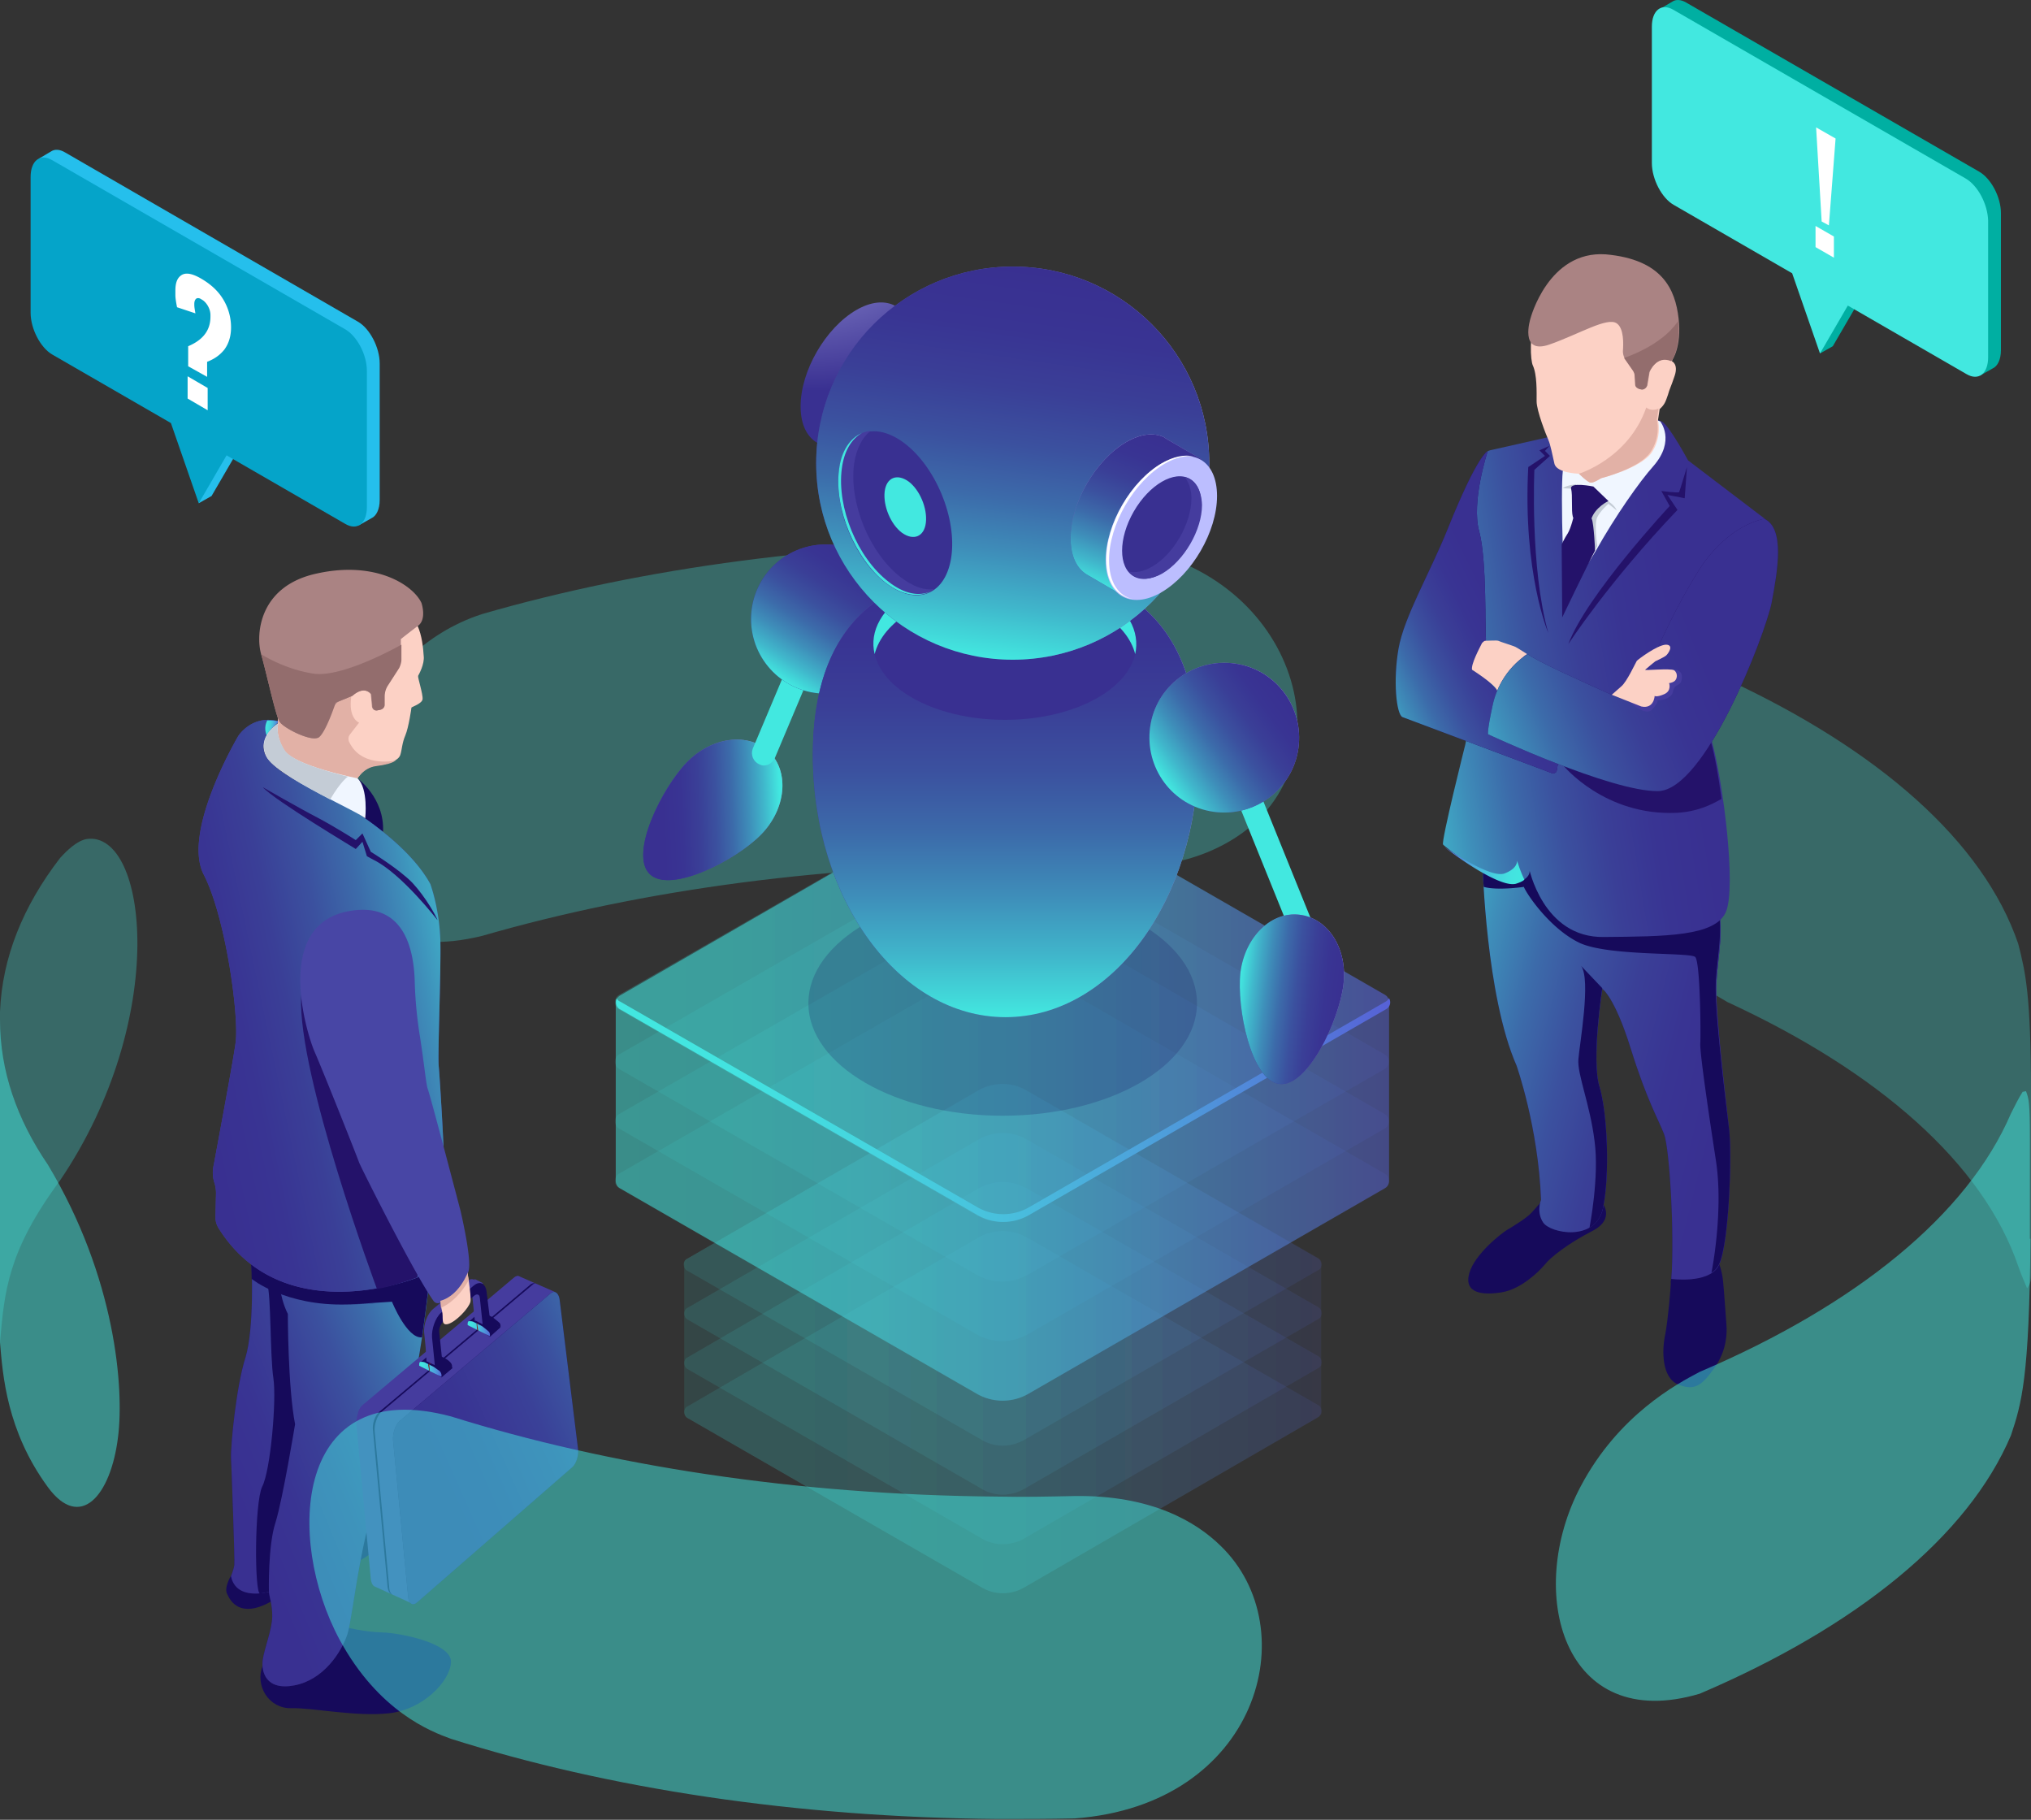 <svg xmlns="http://www.w3.org/2000/svg" width="317" height="284" fill="none"><rect width="100%" height="100%" fill="#333333" stroke="none"/><g fill="#42E8E0" opacity=".3"><path d="M248.091 127.981c.956 5.387 4.953 19.03 21.55 28.415 23.549 10.862 39.886 25.2 45.36 41.189.348 1.043.956 2.433 1.391 3.476.608-.956.608-.956.608-3.302v-26.851c0-15.729-.869-19.205-1.999-23.636-5.474-15.989-21.811-30.24-45.36-41.19-18.856-5.995-23.375 11.558-21.55 21.899ZM75.253 95.829c24.939-7.213 54.484-11.297 85.941-11.036 4.171 0 8.255.174 12.339.347 27.633 2.52 37.453 31.718 20.855 44.492-7.646 5.822-16.858 5.822-20.855 5.735-4.084-.174-8.168-.261-12.339-.348-31.457-.26-61.002 3.824-85.941 11.036-25.2 6.17-26.678-19.465-17.901-35.106 3.041-5.214 8.516-12.079 17.9-15.12ZM0 209.49c.695-7.995 1.217-14.251 9.385-25.287 17.119-25.287 13.643-54.571 4.17-53.268-1.563.261-3.127 1.825-4.17 2.955C3.563 141.45.348 149.444 0 157.873V209.49Z"/></g><path fill="url(#a)" d="M152.678 193.153a7.533 7.533 0 0 1 7.647 0l45.447 26.156c.695.435.695 1.478 0 1.825l-45.882 26.591c-2.085 1.216-4.692 1.216-6.691 0l-45.881-26.417c-.696-.435-.696-1.477 0-1.825l45.36-26.33Z" opacity=".11"/><path fill="url(#b)" d="M152.678 185.506a7.533 7.533 0 0 1 7.647 0l45.447 26.156c.695.435.695 1.478 0 1.825l-45.882 26.591c-2.085 1.216-4.692 1.216-6.691 0l-45.881-26.417c-.696-.434-.696-1.477 0-1.825l45.36-26.33Z" opacity=".11"/><path fill="url(#c)" d="M152.678 177.86a7.528 7.528 0 0 1 7.647 0l45.447 26.156c.695.434.695 1.477 0 1.824l-45.882 26.504c-2.085 1.216-4.692 1.216-6.691 0l-45.881-26.417c-.696-.434-.696-1.477 0-1.825l45.36-26.242Z" opacity=".11"/><path fill="url(#d)" d="M152.678 170.212a7.533 7.533 0 0 1 7.647 0l45.447 26.156c.695.435.695 1.478 0 1.825l-45.882 26.504c-2.085 1.216-4.692 1.216-6.691 0l-45.968-26.417c-.695-.434-.695-1.477 0-1.825l45.447-26.243Z" opacity=".11"/><path fill="url(#e)" d="m107.231 196.455 45.36-26.243a7.533 7.533 0 0 1 7.647 0l45.447 26.156c.348.174.522.609.522.956v22.941c0 .348-.174.695-.522.956l-45.795 26.504c-2.085 1.216-4.692 1.216-6.691 0l-45.881-26.417c-.348-.174-.522-.608-.522-.956v-22.941c-.086-.434.087-.782.435-.956Z" opacity=".11"/><path fill="url(#f)" d="M151.809 151.443c2.867-1.651 6.43-1.651 9.211 0l55.093 31.717a1.305 1.305 0 0 1 0 2.259l-55.614 32.065a8.08 8.08 0 0 1-8.169 0l-55.7-32.065a1.305 1.305 0 0 1 0-2.259l55.179-31.717Z" opacity=".11"/><path fill="url(#g)" d="M151.809 142.145c2.867-1.651 6.43-1.651 9.211 0l55.093 31.717a1.305 1.305 0 0 1 0 2.259l-55.614 32.065a8.08 8.08 0 0 1-8.169 0l-55.7-32.065a1.305 1.305 0 0 1 0-2.259l55.179-31.717Z" opacity=".11"/><path fill="url(#h)" d="M151.809 132.847c2.867-1.651 6.43-1.651 9.211 0l55.093 31.717a1.305 1.305 0 0 1 0 2.26l-55.614 32.064a8.08 8.08 0 0 1-8.169 0l-55.7-32.064a1.306 1.306 0 0 1 0-2.26l55.179-31.717Z" opacity=".11"/><path fill="url(#i)" d="M151.809 123.549c2.867-1.651 6.43-1.651 9.211 0l55.093 31.717a1.305 1.305 0 0 1 0 2.26l-55.614 32.065a8.084 8.084 0 0 1-8.169 0l-55.7-32.065a1.306 1.306 0 0 1 0-2.26l55.179-31.717Z" opacity=".11"/><path fill="url(#j)" d="m96.803 155.353 55.093-31.804c2.867-1.651 6.43-1.651 9.211 0l55.093 31.717c.434.261.608.695.608 1.13v27.894c0 .434-.174.869-.608 1.129l-55.615 32.065a8.078 8.078 0 0 1-8.168 0l-55.7-32.065c-.435-.26-.609-.695-.609-1.129v-27.894c0-.348.26-.782.695-1.043Z" opacity=".5"/><path fill="url(#k)" d="M151.809 123.549c2.867-1.651 6.43-1.651 9.211 0l55.093 31.717a1.305 1.305 0 0 1 0 2.26l-55.614 32.065a8.084 8.084 0 0 1-8.169 0l-55.7-32.065a1.306 1.306 0 0 1 0-2.26l55.179-31.717Z" opacity=".11"/><path fill="url(#l)" d="m96.803 156.309 55.701 32.065a8.082 8.082 0 0 0 8.168 0l55.614-32.065c.174-.087.348-.261.522-.521.347.608.174 1.39-.522 1.738l-55.614 32.064a8.078 8.078 0 0 1-8.168 0l-55.7-32.064c-.696-.348-.783-1.217-.522-1.738.087.26.26.434.521.521Z"/><path fill="#180D5B" d="M156.501 174.123c16.75 0 30.327-7.859 30.327-17.553 0-9.695-13.577-17.554-30.327-17.554-16.749 0-30.327 7.859-30.327 17.554 0 9.694 13.578 17.553 30.327 17.553Z" opacity=".2"/><path fill="#160A5B" d="M240.531 187.592s-.696.782-1.478 1.651-2.954 2.173-3.823 2.694c-.869.521-5.04 3.736-5.909 6.778-.869 3.128 2.085 3.476 5.127 2.954 3.041-.521 5.822-3.302 6.691-4.345.782-1.042 3.65-3.302 7.386-5.213 3.737-1.912 1.477-4.519 1.477-4.519h-9.471ZM268.164 196.803s.608 1.39.782 3.215c.174 1.825.435 5.649.521 6.778.087 1.13.087 3.911-1.824 6.604-1.912 2.694-3.042 3.737-5.649 2.694-2.694-1.043-2.607-5.474-2.085-7.821.434-2.259.869-7.386.869-7.994-.087-.521.174-.869.174-.869l7.212-2.607Z"/><path fill="#24126A" d="M231.406 135.019s.522 20.421 5.301 31.283c0 0 3.389 9.559 3.824 20.942 0 0-.782 1.912.347 3.563 1.13 1.651 8.082 3.042 9.298-2.172 1.13-5.214.695-15.033-.521-19.031-1.304-4.084.434-15.294.434-15.294s1.912 1.217 4.432 9.298c2.52 8.082 4.345 11.123 5.214 13.383.869 2.259 1.651 15.902 1.13 22.593 0 0 5.648.782 7.299-1.912 1.651-2.694 2.172-16.684 1.738-21.116-.435-4.432-2.259-18.77-1.999-23.201.261-4.432 1.217-7.995.174-12.427-1.043-4.431-30.848-14.251-30.848-14.251l-5.823 8.342Z"/><path fill="url(#m)" d="M231.406 135.019s.522 20.421 5.301 31.283c0 0 3.389 9.559 3.824 20.942 0 0-.782 1.912.347 3.563 1.13 1.651 8.082 3.042 9.298-2.172 1.13-5.214.695-15.033-.521-19.031-1.304-4.084.434-15.294.434-15.294s1.912 1.217 4.432 9.298c2.52 8.082 4.345 11.123 5.214 13.383.869 2.259 1.651 15.902 1.13 22.593 0 0 5.648.782 7.299-1.912 1.651-2.694 2.172-16.684 1.738-21.116-.435-4.432-2.259-18.77-1.999-23.201.261-4.432 1.217-7.995.174-12.427-1.043-4.431-30.848-14.251-30.848-14.251l-5.823 8.342Z"/><path fill="#160A5B" d="M267.816 153.181c.261-4.432 1.217-7.995.174-12.426-.347-1.652-4.866-4.085-10.254-6.431-9.124-.869-20.681-1.825-21.55-1.651-.695.087-2.607.869-4.171 1.477l-.609.956s.001 1.217.174 3.302c2.173.609 6.257 0 6.257 0 .608 1.391 4.171 6.518 8.603 8.69 4.431 2.172 17.379 1.477 18.161 2.259.782.869.869 11.992.782 13.469-.087 1.391 1.217 10.341 2.433 18.249 1.217 7.82-.608 17.205-.695 17.553a2.993 2.993 0 0 0 1.043-1.043c1.651-2.694 2.172-16.684 1.738-21.116-.522-4.518-2.346-18.856-2.086-23.288Z"/><path fill="url(#n)" d="M241.4 68.282s-6.604 1.478-8.864 2c-.347.086-.695.347-.782.694-.608 1.651-2.259 6.691-1.043 14.078 1.478 9.037 1.043 15.207 1.043 15.207l-3.041 15.902s-3.824 15.207-3.476 15.641c.347.435 8.863 6.952 11.557 5.996 2.694-.956 1.825-2.433 1.825-2.433s2.172 11.036 11.731 10.862c9.559-.087 17.379-.087 19.031-3.91 1.651-3.911-.435-20.16-2.173-26.591-1.651-6.43-5.735-19.29-5.735-19.29l13.99-15.469-11.991-9.124s-2.868-5.3-3.998-5.996c-1.216-.695-1.825-.087-1.825-.087l-16.249 2.52Z"/><path fill="url(#o)" d="M236.794 134.324c0 .522-.347 1.391-1.999 1.999-1.824.608-6.43-2.173-9.384-4.171 1.477 1.216 8.863 6.604 11.296 5.735.522-.174.956-.348 1.217-.608a20.415 20.415 0 0 1-1.13-2.955Z"/><path fill="#F0F6FF" d="M259.127 65.762s2.433 2.955-1.043 6.952c-2.173 2.433-5.909 7.734-9.037 13.295-1.999 3.476-3.824 5.301-4.867 8.256 0 0-.173-3.476-.26-8.95-.174-5.128-.174-10.428 0-11.732.434-2.867 12.513-9.21 15.207-7.82Z"/><path fill="#FCD1C5" d="M249.916 74.626s-1.217.782-1.652.695c-.434-.087-1.824-1.39-1.824-1.39s-3.476-.087-3.824-1.564c-.347-1.478-.608-2.955-.956-3.737-.347-.782-1.825-4.518-1.825-5.996 0-1.477.087-4.17-.608-5.648-.608-1.39-1.564-15.642 12.253-15.294 13.729.434 9.471 14.686 9.471 14.686s1.043.434.435 2.259c-.608 1.825-.782 1.999-1.043 2.954-.347.956-.434 1.478-1.303 2.26l-.261 1.738s.695 2.607-1.043 5.127c-1.825 2.433-7.82 3.91-7.82 3.91Z"/><path fill="#24126A" d="M232.189 70.455s-1.478.26-6.257 12.166c-2.694 6.69-6.778 13.642-7.647 18.595-.869 4.954-.348 10.254.608 10.689.956.347 18.075 6.778 23.376 8.776.26.087.608-.087.695-.347l1.477-8.255-10.601-4.085s-1.999-2.433-3.911-3.389c0 0 2.086-3.91 1.999-4.953-.174-1.042.174-12.165-1.043-16.684-1.303-4.605 1.304-12.513 1.304-12.513Z"/><path fill="url(#p)" d="M232.189 70.455s-1.478.26-6.257 12.166c-2.694 6.69-6.778 13.642-7.647 18.595-.869 4.954-.348 10.254.608 10.689.956.347 18.075 6.778 23.376 8.776.26.087.608-.087.695-.347l1.477-8.255-10.601-4.085s-1.999-2.433-3.911-3.389c0 0 2.086-3.91 1.999-4.953-.174-1.042.174-12.165-1.043-16.684-1.303-4.605 1.304-12.513 1.304-12.513Z"/><path fill="#FCD1C5" d="M238.358 102.085s-1.477-.956-1.825-1.129c-.347-.174-2.346-.782-2.693-.956-.261-.087-1.391 0-1.999 0-.174 0-.348.174-.521.347-.435.869-1.738 3.302-1.565 4.171 0 0 3.563 2.26 3.911 3.216l.521.087c.087.086 2.52-4.954 4.171-5.736Z"/><path fill="#24126A" d="M267.034 115.728c-.434-1.564-.956-3.476-1.564-5.474l-21.463 9.211s6.43 7.907 17.726 7.386c3.129-.174 5.301-1.217 6.952-2.172-.434-3.476-1.043-6.778-1.651-8.951Z"/><path fill="#24126A" d="M275.376 80.97s-5.648.782-10.253 8.081c-4.606 7.3-7.908 15.641-7.908 15.641l-.174.956c-.434 2.433-3.041 3.911-5.301 2.868-4.866-2.172-11.991-5.388-13.295-6.43 0 0-4.258 2.346-5.474 7.994-.956 4.432-.696 4.519-.696 4.519s19.118 8.95 26.504 8.863c7.386-.087 16.684-24.33 17.727-29.371.956-5.04 2.086-11.644-1.13-13.121Z"/><path fill="url(#q)" d="M275.376 80.97s-5.648.782-10.253 8.081c-4.606 7.3-7.908 15.641-7.908 15.641l-.174.956c-.434 2.433-3.041 3.911-5.301 2.868-4.866-2.172-11.991-5.388-13.295-6.43 0 0-4.258 2.346-5.474 7.994-.956 4.432-.696 4.519-.696 4.519s19.118 8.95 26.504 8.863c7.386-.087 16.684-24.33 17.727-29.371.956-5.04 2.086-11.644-1.13-13.121Z"/><path fill="#453C9E" d="M254.434 109.646s2.433 2.259 3.476 1.042c1.043-1.216.782-1.39.782-1.39s2.173 0 2.433-1.39c.261-1.391 1.304-.609 1.391-2.173.086-1.477-1.738-1.216-1.738-1.216l-6.344 5.127Z"/><path fill="#FCD1C5" d="M251.567 108.429s.695-.608 1.477-1.304c.869-.695 2.259-3.736 2.433-3.997.261-.261 3.128-2.433 4.519-2.52 1.39 0 .347 1.477 0 1.738-.348.261-1.651.869-1.651.869s-1.391 1.13-1.565 1.304c-.173.173 3.911-.261 4.519.086.608.435.521 1.391 0 1.738-.434.261-.782.261-.782.261s.434 1.217-.782 1.738c-1.217.521-1.477.261-1.477.261s-.087 2.085-2.086 1.651l-4.605-1.825Z"/><path fill="#AA8383" d="M238.88 49.687s-1.825 5.735 2.954 4.084c4.693-1.651 9.037-4.345 10.515-3.302 1.129.782 1.042 3.215.955 4.344 0 .348.087.783.261 1.043l1.391 1.999c.173.26.26.521.26.782l.087 1.39c0 .348.348.609.695.695h.348c.347 0 .695-.26.782-.608l.348-2.085s1.129-2.781 3.475-1.738c0 0 1.565-2.086 1.043-6.604-.521-4.52-2.52-9.212-11.383-9.994-8.951-.608-11.731 9.994-11.731 9.994Z"/><path fill="#C4CCD6" d="m252.349 79.666-1.304-1.043s-1.216 1.043-1.738 2.086c-.521 1.042 0 4.518 0 4.518l-.434.695-.522-.868-.434-4.085s.434-3.041.521-3.041c.087-.087 2.52.26 2.52.26s1.043.609 1.391 1.478ZM246.005 75.582s-1.39.087-2.085.608c0 0 1.477.087 1.738.087.26.087.347-.695.347-.695Z"/><path fill="#24126A" d="m248.699 75.93 2.346 2.259s-2.085.956-2.694 2.867c0 0-2.606.522-2.867-.434-.261-.956 0-3.302-.261-4.345-.261-1.13 3.476-.348 3.476-.348Z"/><path fill="#24126A" d="M245.658 80.448s-.435 1.912-.956 2.78c-.522.783-.956 1.739-.956 1.739l.087 11.383s4.171-8.69 5.127-10.427c0 0-.174-4.172-.522-4.954-.434-.782-2.78-.521-2.78-.521Z"/><path fill="#E2B1A6" d="M256.954 63.59c-2.78 7.995-10.514 10.34-10.514 10.34s1.39 1.391 1.825 1.391c.434.087 1.651-.695 1.651-.695s5.909-1.477 7.646-3.997c1.738-2.52 1.043-5.127 1.043-5.127l.261-1.738c-1.217.521-1.912-.174-1.912-.174Z"/><path fill="#24126A" d="M263.298 72.888s-1.13 3.737-1.217 3.91c-.174.174-2.781-.173-2.781-.173l1.304 2.346s-13.035 13.99-15.815 21.55c0 0 6.169-9.558 17.031-20.942l-1.564-2.346 2.694.521.348-4.866ZM241.834 69.586l-.695.782.782.782-2.433 2.172s-.695 15.294 2.172 25.461c0 0-3.997-9.298-3.128-25.895l2.607-1.738-.869-.869 1.564-.695Z"/><path fill="#160A5B" d="m250.089 154.224.087.086-3.389-3.562c1.564 2.172-.26 12.252-.434 14.598-.174 2.347 1.825 7.039 2.52 12.687.782 5.562-.782 13.556-.782 13.556.956-.521 1.738-1.477 2.085-2.954 1.13-5.214.695-15.033-.521-19.031-1.304-4.171.434-15.38.434-15.38Z"/><path fill="#936D6D" d="M256.259 60.81c.348 0 .695-.261.782-.609l.348-2.086s1.129-2.78 3.476-1.738c0 0 1.477-1.998 1.042-6.256-2.607 3.91-8.429 5.735-8.429 5.735l1.391 1.999c.173.26.26.521.26.782l.087 1.39c0 .348.348.608.695.695l.348.087Z"/><path fill="#160A5B" d="M53.702 253.894s3.042.782 5.996.869c2.955.087 10.95 1.738 10.689 4.693-.174 2.954-4.345 7.299-9.56 7.907-5.213.609-11.99-.869-15.38-.782-3.389.087-5.735-3.389-4.432-6.691 1.304-3.302 12.687-5.996 12.687-5.996ZM36.062 245.9s-1.13 1.825-.608 2.867c.521 1.13 1.999 3.824 6.778 1.217 4.78-2.607 13.904-6.43 13.904-6.43s5.3-2.781 4.953-6.083c-.261-3.302-5.127-2.781-5.127-2.781l-19.9 11.21Z"/><path fill="#24126A" d="M67.084 199.062s-1.998 21.464-6.343 29.632c-4.345 8.255-5.561 23.375-6.517 26.33-.956 2.867-3.737 7.125-8.255 7.994-4.52.869-5.214-2.172-4.954-3.997.261-1.825 1.478-4.779 1.478-6.778 0-1.998-.435-2.867-.522-3.823 0 0-5.127 1.477-5.909-2.433 0 0 .435-1.13.522-1.738.086-.609-.435-14.947-.522-16.685-.087-1.737.782-11.122 2.26-15.728 1.39-4.605.955-14.338.955-14.338l14.6-1.998 13.207 3.562Z"/><path fill="url(#r)" d="M67.084 199.062s-1.998 21.464-6.343 29.632c-4.345 8.255-5.561 23.375-6.517 26.33-.956 2.867-3.737 7.125-8.255 7.994-4.52.869-5.214-2.172-4.954-3.997.261-1.825 1.478-4.779 1.478-6.778 0-1.998-.435-2.867-.522-3.823 0 0-5.127 1.477-5.909-2.433 0 0 .435-1.13.522-1.738.086-.609-.435-14.947-.522-16.685-.087-1.737.782-11.122 2.26-15.728 1.39-4.605.955-14.338.955-14.338l14.6-1.998 13.207 3.562Z"/><path fill="#160A5B" d="M43.449 198.889s.086 3.389 1.477 6.169c0 0 0 11.384 1.13 17.206 0 0-1.912 11.644-3.042 15.294-1.217 3.649-1.043 10.862-1.043 10.862s-.608.174-1.39.261c-.87 0-.87-14.165.347-16.685 1.304-2.52 2.26-13.556 1.738-16.945-.521-3.389-.347-12.947-.955-14.685-.609-1.651.782-2.607.782-2.607l.956 1.13ZM55.788 121.463s4.258 3.042 3.997 8.342l-3.128-.695c0 .087.956-5.822-.87-7.647Z"/><path fill="#160A5B" d="M54.137 203.581c-9.646.261-14.86-3.997-14.86-3.997 0-1.391-.086-2.26-.086-2.26l14.598-1.998 13.296 3.736s-.435 4.258-1.217 9.646c-2.346.261-4.692-5.561-4.692-5.561l-6.605.434c-.087-.087 9.211-.261-.434 0Z"/><path fill="#453C9E" d="M65.26 199.323s-21.03 8.603-31.196-7.734a3.251 3.251 0 0 1-.435-1.564l.087-3.823c0-.522-.087-.956-.174-1.391a5.166 5.166 0 0 1-.174-3.041c.782-4.258 2.955-15.815 3.39-18.944.608-3.91-1.478-19.552-4.954-26.329-3.476-6.692 5.388-21.638 5.388-21.638s2.172-3.476 6.43-2.259c0 0-4.084 2.867-1.825 5.822 2.26 3.041 8.864 5.388 8.864 5.388s12.252 6.343 16.51 14.164c0 0 1.478 3.997 1.564 9.124.087 5.127-.434 17.553-.26 19.291.174 1.738.869 13.556.782 14.077 0 .522-3.997 18.857-3.997 18.857Z"/><path fill="url(#s)" d="M65.26 199.323s-21.03 8.603-31.196-7.734a3.251 3.251 0 0 1-.435-1.564l.087-3.823c0-.522-.087-.956-.174-1.391a5.166 5.166 0 0 1-.174-3.041c.782-4.258 2.955-15.815 3.39-18.944.608-3.91-1.478-19.552-4.954-26.329-3.476-6.692 5.388-21.638 5.388-21.638s2.172-3.476 6.43-2.259c0 0-4.084 2.867-1.825 5.822 2.26 3.041 8.864 5.388 8.864 5.388s12.252 6.343 16.51 14.164c0 0 1.478 3.997 1.564 9.124.087 5.127-.434 17.553-.26 19.291.174 1.738.869 13.556.782 14.077 0 .522-3.997 18.857-3.997 18.857Z"/><path fill="url(#t)" d="M41.624 114.772c-.348-.869-.261-1.651.087-2.346.608 0 1.216 0 1.911.174 0 0-1.303.869-1.998 2.172Z"/><path fill="#24126A" d="M58.83 201.148s-12.427-33.455-11.819-45.621c.609-11.818 18.075 23.984 18.075 23.984l.087 19.812c.087 0-3.91 1.477-6.344 1.825Z"/><path fill="#4846A5" d="M65.52 161.61a64.94 64.94 0 0 1-.782-8.169c-.087-4.779-1.39-12.687-9.993-11.296-12.165 1.912-6.952 18.943-5.648 21.985 1.303 2.954 6.69 16.51 6.951 17.292.261.695 8.69 17.553 11.645 21.638.26.347.782.434 1.13.173 1.216-1.042 3.997-3.476 4.344-5.04.435-1.998-1.303-9.298-1.303-9.298s-4.78-18.248-5.127-19.03c-.26-.869-.521-3.824-1.217-8.255Z"/><path fill="#FCD1C5" d="M55.527 121.898s.956-2.172 3.215-2.433c2.26-.261 3.476-.869 3.737-1.651.26-.782.26-1.825.782-3.042.521-1.216.956-4.258.956-4.344 0-.087 1.651-.609 1.738-1.304.087-.782-.782-3.389-.695-3.65.087-.173 1.042-1.824.869-3.128-.087-1.303-.261-3.128-.956-4.692s-5.388-10.95-17.727-6.17c-12.426 4.953-2.955 15.381-4.171 22.159 0 0-1.13 1.39.956 3.823 2.085 2.52 7.907 3.042 11.296 4.432Z"/><path fill="#E2B1A6" d="M44.23 117.553c-1.998-2.433-.955-3.823-.955-3.823.174-.956.087-1.912 0-3.042l4.866.956s7.212-6.43 6.691-2.954c-.521 3.475 1.217 4.084 1.217 4.084l-1.478 1.911c-.347.522-.173 1.043.174 1.565 2.086 3.562 7.039 2.433 7.039 2.433-.608.434-1.651.695-3.042.869-2.259.26-3.215 2.433-3.215 2.433-3.389-1.477-9.21-1.999-11.296-4.432Z"/><path fill="#AA8383" d="M65.781 94.09s.869 2.521-.521 3.564c-1.39 1.043-2.694 2.085-2.694 2.085v3.215c0 .435-.174.956-.348 1.304l-1.738 2.694a3.13 3.13 0 0 0-.521 1.738v1.303c0 .348-.26.695-.695.782l-.435.087c-.434.087-.782-.261-.782-.695l-.174-1.825s-.956-1.477-2.954.261l-1.825.782c-.521.174-.869.608-1.13 1.129-.521 1.391-1.564 4.172-2.433 4.606-1.13.608-5.387-1.564-5.909-2.52-.608-.956-1.998-7.473-2.867-10.515-.87-3.04-.348-10.688 8.776-12.6 9.125-1.998 14.947 1.825 16.25 4.606Z"/><path fill="#936D6D" d="M43.622 112.6c-.608-.956-1.998-7.473-2.867-10.515 0 0 3.562 2.347 8.168 3.042 4.605.695 13.73-4.519 13.73-4.519v2.346c0 .435-.174.956-.348 1.304l-1.738 2.694a3.13 3.13 0 0 0-.521 1.738v1.303c0 .348-.26.695-.695.782l-.435.087c-.434.087-.782-.261-.782-.695l-.174-1.825s-.956-1.477-2.954.261l-2.607 1.042s-1.564 4.78-2.694 5.475c-1.303.608-5.561-1.564-6.083-2.52Z"/><path fill="#F0F6FF" d="M43.449 112.861s-3.563 2.172-1.825 5.3c1.825 3.129 14.685 8.69 15.38 9.559 0 0 .522-4.692-1.216-6.256 0 0-9.906-1.912-11.47-4.432-1.478-2.52-.87-4.171-.87-4.171Z"/><path fill="#C4CCD6" d="M43.449 112.861s-.609 1.651.955 4.171c1.13 1.912 7.126 3.476 9.907 4.171 0 0-1.043.608-2.781 3.563-3.997-2.086-8.777-4.693-9.82-6.518-1.824-3.128 1.739-5.387 1.739-5.387Z"/><path fill="#24126A" d="M41.015 122.854s5.736 3.302 8.603 4.779c2.78 1.477 5.91 3.476 5.91 3.476l1.042-1.043 1.303 2.868s4.432 2.694 6.518 4.866c2.085 2.259 3.65 5.127 3.91 5.822 0 0-5.561-7.212-9.906-9.385l-1.13-.608-.695-2.259-1.043 1.129c-.087-.087-12.774-7.647-14.512-9.645Z"/><path fill="#453C9E" d="M55.875 220.526c.173-.521.434-.956.782-1.217l23.636-19.899c.608-.521 1.216-.087 1.39.869l2.78 23.114c.088 1.043-.26 2.347-.955 2.955l-19.9 17.206.696 6.691-5.91-2.694c-.26-.174-.434-.522-.52-1.13l-2.26-24.244c0-.521.087-1.13.26-1.651Z"/><path fill="#453C9E" d="m86.723 201.669-5.561-2.433-.174-.087c-.174-.087-.435 0-.695.174l-23.636 19.899c-.348.261-.608.696-.782 1.217l.869.434 4.779 2.347 20.768-17.727 4.432-3.824Z"/><path fill="#24126A" d="m89.33 228.955-24.244 21.116c-.695.608-1.304.174-1.39-.956l-2.347-24.331c-.087-1.043.348-2.346.956-2.955l23.636-19.986c.608-.521 1.217-.087 1.39.869L90.2 226c.174 1.043-.26 2.433-.869 2.955Z"/><path fill="url(#u)" d="m89.33 228.955-24.244 21.116c-.695.608-1.304.174-1.39-.956l-2.347-24.331c-.087-1.043.348-2.346.956-2.955l23.636-19.986c.608-.521 1.217-.087 1.39.869L90.2 226c.174 1.043-.26 2.433-.869 2.955Z"/><path fill="#160A5B" d="m60.74 247.638-2.258-24.244c-.087-1.043.347-2.347.956-2.955l23.635-19.899c.174-.174.348-.261.522-.261-.26-.087-.522 0-.782.174l-23.636 19.899c-.608.522-1.13 1.825-.956 2.955l2.26 24.244c.086.782.347 1.216.781 1.303-.26-.087-.521-.608-.521-1.216Z"/><path fill="#160A5B" d="m69.344 211.923-1.217-.608c-.26-.174-.521-.174-.782-.174h-.087c-.087 0-.174.174-.174.348v.26l3.476 1.738v-.26a.94.94 0 0 0-.26-.609l-.087-.087a3.137 3.137 0 0 0-.87-.608Z"/><path fill="#160A5B" d="m68.91 214.965 1.737-1.478-3.476-2.172-1.65 1.39 3.388 2.26Z"/><path fill="url(#v)" d="m67.693 213.313-1.217-.608c-.26-.174-.521-.174-.782-.174h-.087c-.087 0-.174.174-.174.348v.261l3.476 1.738v-.261a.936.936 0 0 0-.26-.608l-.087-.087c-.261-.174-.609-.435-.87-.609Z"/><path fill="#722318" d="m66.998 213.922-.174-.956h.174l.086 1.043-.087-.087ZM66.824 212.966l1.738-1.391h.087l-1.651 1.391h-.174Z"/><path fill="#160A5B" d="m76.904 205.58-1.217-.609c-.26-.173-.521-.173-.782-.173h-.087c-.087 0-.174.173-.174.347v.261l3.476 1.738v-.261c0-.174-.087-.434-.26-.521l-.087-.087c-.348-.261-.608-.522-.87-.695Z"/><path fill="#160A5B" d="m76.47 208.621 1.65-1.477-3.476-2.173-1.564 1.391 3.39 2.259Z"/><path fill="url(#w)" d="m75.253 206.97-1.217-.608c-.26-.174-.521-.174-.782-.174h-.087c-.087 0-.174.174-.174.347v.261l3.476 1.738v-.261c0-.173-.087-.434-.26-.521l-.087-.087c-.348-.261-.609-.521-.87-.695Z"/><path fill="#722318" d="m74.47 207.578-.086-.956h.087l.173 1.043-.173-.087ZM74.384 206.622l1.738-1.39h.087l-1.738 1.39h-.087Z"/><path fill="#453C9E" d="m66.215 208.1.435 4.345 1.13-.956-.435-4.171c-.087-.609.26-1.391.695-1.738l4.78-3.998c.434-.347.869-.173.869.435l.434 4.171 1.13-.956-.522-4.258c-.173-1.303-1.042-1.738-1.998-.956l-5.127 4.258c-.87.695-1.564 2.433-1.39 3.824Z"/><path fill="#453C9E" d="m74.47 201.148-1.998-.174-5.735 5.388-.26 3.302.086 2.78 1.303.609v-3.476l.087-2.346 1.217-1.738s2.172-1.738 2.172-1.825c.087 0 3.129-2.52 3.129-2.52ZM75.427 206.709l-1.217-.608-.348-3.128 1.217.174h.348v3.562ZM75.427 200.279l-1.39-.695.347.782.434.174c.087-.087.609-.261.609-.261Z"/><path fill="#160A5B" d="m67.432 208.708.434 4.345 1.13-.956-.434-4.171c-.087-.609.26-1.391.695-1.738l4.78-3.997c.434-.348.868-.174.868.434l.435 4.171 1.13-.956-.522-4.258c-.174-1.303-1.043-1.738-1.999-.956l-5.127 4.258c-.869.782-1.477 2.52-1.39 3.824Z"/><path fill="#FCD1C5" d="M72.82 197.846s.782 4.258.608 5.301c-.26 1.042-2.26 3.128-3.476 3.475-1.216.348-.695-1.042-.956-1.998-.26-.869-.26-2.868-.26-2.868l4.084-3.91Z"/><path fill="#E2B1A6" d="m68.736 201.756 4.084-3.91s.173.869.347 1.912c0 0-1.564 3.128-4.345 4.344-.087-.955-.087-2.346-.087-2.346Z"/><path fill="#4846A5" d="M73.167 198.193s-1.477 4.519-5.127 4.953l1.217-4.953s3.041-.869 3.128-.869c.087 0 .782.869.782.869Z"/><path fill="url(#x)" d="M118.788 130.24c-3.91 3.997-14.164 9.298-17.379 6.17-3.216-3.128 1.911-13.469 5.822-17.466 3.91-3.998 9.645-4.693 12.861-1.565 3.128 3.129 2.606 8.864-1.304 12.861Z"/><path fill="url(#y)" d="M118.788 130.24c-3.91 3.997-14.164 9.298-17.379 6.17-3.216-3.128 1.911-13.469 5.822-17.466 3.91-3.998 9.645-4.693 12.861-1.565 3.128 3.129 2.606 8.864-1.304 12.861Z"/><path fill="#42E8E0" d="M119.223 119.465c-.261 0-.522-.087-.696-.174-.955-.434-1.39-1.477-1.042-2.433l5.822-13.817c.434-.956 1.477-1.39 2.433-1.042.956.434 1.39 1.477 1.043 2.433l-5.823 13.816c-.347.782-1.042 1.217-1.737 1.217ZM192.86 114.372l-3.464 1.402 12.031 29.724 3.464-1.402-12.031-29.724Z"/><path fill="url(#z)" d="M128.868 108.255c6.431 0 11.644-5.213 11.644-11.644 0-6.43-5.213-11.644-11.644-11.644s-11.644 5.213-11.644 11.644 5.213 11.644 11.644 11.644Z"/><path fill="url(#A)" d="M128.868 108.255c6.431 0 11.644-5.213 11.644-11.644 0-6.43-5.213-11.644-11.644-11.644s-11.644 5.213-11.644 11.644 5.213 11.644 11.644 11.644Z"/><path fill="url(#B)" d="M187.002 117.814c0 22.593-13.469 40.928-30.066 40.928s-30.066-18.335-30.066-40.928c0-22.593 13.469-29.371 30.066-29.371 16.51-.087 30.066 6.69 30.066 29.371Z"/><path fill="url(#C)" d="M187.002 117.814c0 22.593-13.469 40.928-30.066 40.928s-30.066-18.335-30.066-40.928c0-22.593 13.469-29.371 30.066-29.371 16.51-.087 30.066 6.69 30.066 29.371Z"/><path fill="#393091" d="M156.849 112.339c11.326 0 20.508-5.291 20.508-11.818 0-6.527-9.182-11.818-20.508-11.818-11.326 0-20.508 5.291-20.508 11.818 0 6.527 9.182 11.818 20.508 11.818Z"/><path fill="#42E8E0" d="M142.337 95.308c7.995-4.606 21.029-4.606 29.024 0 3.302 1.911 5.214 4.344 5.822 6.777.782-3.562-1.13-7.212-5.822-9.993-7.995-4.605-21.029-4.605-29.024 0-4.692 2.694-6.691 6.43-5.822 9.993.608-2.433 2.52-4.866 5.822-6.777Z"/><path fill="url(#D)" d="m133.126 72.367 3.737-6.43c2.172-2.26 3.91-5.301 4.779-8.343l3.737-6.517-5.388-3.128c-.174-.087-.348-.261-.521-.348-1.565-.695-3.563-.521-5.822.782-4.78 2.78-8.69 9.472-8.69 15.033 0 2.781.956 4.693 2.52 5.649l5.648 3.302Z"/><path fill="#BCBEFF" d="M145.345 65.3c3.383-5.86 3.397-12.186.031-14.13-3.367-1.943-8.839 1.232-12.222 7.092-3.383 5.86-3.397 12.186-.031 14.13 3.367 1.944 8.839-1.231 12.222-7.091Z"/><path fill="url(#E)" d="M158.066 102.954c16.941 0 30.674-13.733 30.674-30.674s-13.733-30.675-30.674-30.675c-16.942 0-30.675 13.734-30.675 30.675 0 16.941 13.733 30.674 30.675 30.674Z"/><path fill="url(#F)" d="M158.066 102.954c16.941 0 30.674-13.733 30.674-30.674s-13.733-30.675-30.674-30.675c-16.942 0-30.675 13.734-30.675 30.675 0 16.941 13.733 30.674 30.675 30.674Z"/><path fill="url(#G)" d="m175.271 92.961 3.737-6.43c2.172-2.26 3.91-5.3 4.779-8.342l3.737-6.517-5.388-3.129c-.174-.087-.348-.26-.521-.347-1.565-.696-3.563-.522-5.822.782-4.78 2.78-8.69 9.471-8.69 15.033 0 2.78.956 4.692 2.52 5.648l5.648 3.302Z"/><path fill="url(#H)" d="m175.271 92.961 3.737-6.43c2.172-2.26 3.91-5.3 4.779-8.342l3.737-6.517-5.388-3.129c-.174-.087-.348-.26-.521-.347-1.565-.696-3.563-.522-5.822.782-4.78 2.78-8.69 9.471-8.69 15.033 0 2.78.956 4.692 2.52 5.648l5.648 3.302Z"/><path fill="#BCBEFF" d="M189.957 77.407c0 5.561-3.911 12.252-8.69 15.033-4.779 2.78-8.69.521-8.69-5.04 0-5.562 3.911-12.253 8.69-15.033 4.866-2.78 8.69-.522 8.69 5.04Z"/><path fill="#fff" d="M173.099 87.4c0-5.562 3.91-12.253 8.689-15.033 1.651-.956 3.216-1.304 4.519-1.13-1.39-.348-3.128 0-4.953 1.043-4.779 2.78-8.69 9.472-8.69 15.033 0 3.65 1.651 5.822 4.171 6.17-2.259-.435-3.736-2.607-3.736-6.083Z"/><path fill="#393091" d="M185.692 84.858c2.424-4.198 2.434-8.73.024-10.121-2.411-1.392-6.33.883-8.753 5.08-2.424 4.198-2.434 8.73-.024 10.121 2.411 1.392 6.33-.883 8.753-5.08Z"/><path fill="#453C9E" d="M184.917 74.452c.608.782 1.043 1.912 1.043 3.302 0 3.91-2.781 8.777-6.17 10.689-1.304.782-2.52.955-3.563.782 1.13 1.303 3.041 1.477 5.214.26 3.389-1.998 6.17-6.778 6.17-10.688-.087-2.433-1.13-3.997-2.694-4.345Z"/><path fill="#393091" d="M144.911 92.532c3.988-1.66 4.903-8.572 2.044-15.44-2.859-6.867-8.409-11.089-12.396-9.429-3.988 1.66-4.903 8.573-2.044 15.44 2.859 6.868 8.409 11.09 12.396 9.43Z"/><path fill="#42E8E0" d="M144.51 81.578c-.261 2.172-1.912 2.867-3.737 1.564-1.738-1.304-2.954-4.171-2.694-6.43.261-2.173 1.912-2.868 3.737-1.565 1.738 1.304 2.954 4.171 2.694 6.43Z"/><path fill="#453C9E" d="M140.599 90.094c-4.866-3.737-8.081-11.558-7.299-17.64.348-2.434 1.303-4.258 2.607-5.214-2.52.26-4.432 2.346-4.953 6.083-.782 5.995 2.52 13.903 7.299 17.64 2.868 2.172 5.648 2.433 7.56.956-1.477.26-3.302-.348-5.214-1.825Z"/><path fill="#42E8E0" d="M138.688 90.789c-4.867-3.737-8.082-11.558-7.3-17.64.348-2.781 1.564-4.693 3.128-5.562-1.824.782-3.215 2.781-3.562 5.736-.782 5.995 2.52 13.903 7.299 17.64 2.607 1.998 5.127 2.346 7.039 1.303-1.825.869-4.171.434-6.604-1.477Z"/><path fill="url(#I)" d="M202.557 117.379c-1.217 6.344-7.386 10.428-13.73 9.211-6.343-1.216-10.428-7.386-9.211-13.729 1.217-6.344 7.386-10.428 13.73-9.211 6.343 1.216 10.427 7.386 9.211 13.729Z"/><path fill="url(#J)" d="M202.557 117.379c-1.217 6.344-7.386 10.428-13.73 9.211-6.343-1.216-10.428-7.386-9.211-13.729 1.217-6.344 7.386-10.428 13.73-9.211 6.343 1.216 10.427 7.386 9.211 13.729Z"/><path fill="url(#K)" d="M209.682 153.702c-.695 5.562-5.561 15.989-9.993 15.468-4.432-.521-6.691-11.905-6.083-17.38.696-5.561 4.78-9.558 9.211-9.037 4.519.522 7.561 5.388 6.865 10.949Z"/><path fill="url(#L)" d="M209.682 153.702c-.695 5.562-5.561 15.989-9.993 15.468-4.432-.521-6.691-11.905-6.083-17.38.696-5.561 4.78-9.558 9.211-9.037 4.519.522 7.561 5.388 6.865 10.949Z"/><g fill="#42E8E0" opacity=".5"><path d="M18.422 224.263c-1.13 9.211-5.909 14.685-10.949 7.82C1.043 223.307.434 214.617 0 209.49v-50.313c0 7.907 2.607 15.467 7.473 22.593 10.602 17.64 11.905 34.933 10.95 42.493ZM167.711 233.474c-3.997.087-7.994.174-11.992.087-31.63-.261-60.914-4.867-85.332-12.513-24.419-6.518-25.896 19.03-17.38 34.845 6.083 11.21 14.251 14.338 17.38 15.468 24.418 7.734 53.702 12.252 85.332 12.513 3.998 0 8.082 0 11.992-.087 28.676-2.085 36.236-29.632 22.767-42.579-3.736-3.65-10.688-7.908-22.767-7.734ZM316.913 193.327c-.174 21.724-1.39 25.722-3.041 30.675-6.691 15.815-24.158 29.892-48.576 40.32-21.376 6.344-27.285-15.902-18.596-32.326 5.909-11.209 15.12-16.076 18.596-17.9 24.418-10.428 41.798-24.505 48.576-40.321.521-1.042 1.216-2.433 1.825-3.389.173 0 .347-.086.521-.086.434 1.129.608 1.651.608 7.56v15.467h.087Z"/></g><path fill="#25BFEC" d="M55.875 50.208 10.167 23.791c-.869-.521-1.651-.521-2.172-.173l-1.912 1.13.956.173c-.174.435-.261.869-.261 1.477v21.29c0 2.52 1.564 5.475 3.389 6.517l18.509 10.689 3.65 10.514-1.304 3.129 1.999-1.13 4.345-7.473 18.509 10.688c.087.087.26.174.347.174l-.26 1.216 1.998-1.13c.782-.347 1.304-1.39 1.304-2.867v-21.29c0-2.52-1.565-5.474-3.39-6.517Z"/><path fill="#05A4C9" d="M53.79 51.338 8.167 25.008c-1.911-1.13-3.389.087-3.389 2.607v21.203c0 2.52 1.564 5.474 3.39 6.517l18.508 10.688 4.345 12.513 4.345-7.473 18.51 10.689c1.91 1.13 3.388-.087 3.388-2.607v-21.29c0-2.52-1.564-5.475-3.476-6.517Z"/><path fill="#fff" d="M29.371 57.16v-3.128c2.26-.956 3.476-2.434 3.476-4.606v-.26c0-.522-.174-1.043-.434-1.478-.261-.434-.609-.782-.956-.956-.348-.26-.695-.26-.87-.087-.173.174-.26.435-.26.782v.174c0 .348.087.782.174 1.303l-2.868-.955c-.174-.87-.26-1.478-.26-1.912v-.695c0-1.13.26-1.912.868-2.346.696-.522 1.739-.348 3.216.52 1.477.87 2.607 1.913 3.389 3.216a8.395 8.395 0 0 1 1.216 4.345c0 1.39-.347 2.52-1.042 3.476-.696.869-1.565 1.477-2.694 1.912v2.346L29.37 57.16Zm-.087 5.04v-3.476l3.129 1.825v3.476L29.284 62.2Z"/><path fill="#00AFA2" d="M308.832 26.746 263.211.416c-.869-.521-1.651-.521-2.173-.174l-1.911 1.13.955.174c-.173.434-.26.869-.26 1.477v21.29c0 2.52 1.564 5.474 3.389 6.517l18.509 10.688 3.649 10.515-1.303 3.128 1.999-1.13 4.345-7.473 18.509 10.689c.086.087.26.173.347.173l-.261 1.217 1.999-1.13c.782-.347 1.304-1.39 1.304-2.867V33.263c0-2.52-1.565-5.474-3.476-6.517Z"/><path fill="#42E8E0" d="m306.833 27.875-45.621-26.33c-1.912-1.129-3.389.088-3.389 2.608v21.29c0 2.52 1.564 5.474 3.389 6.517l18.509 10.688 4.345 12.513 4.345-7.473 18.509 10.688c1.912 1.13 3.389-.087 3.389-2.607V34.393c-.087-2.52-1.564-5.388-3.476-6.518Z"/><path fill="#fff" d="M283.371 38.564v-3.302l2.867 1.65v3.303l-2.867-1.651Zm.956-3.997-.869-14.686 3.041 1.738-1.043 13.556-1.129-.608Z"/><defs><linearGradient id="t" x1="43.504" x2="41.416" y1="113.687" y2="113.504" gradientUnits="userSpaceOnUse"><stop stop-color="#5761D7"/><stop offset=".073" stop-color="#5472D8"/><stop offset=".279" stop-color="#4E9CDB"/><stop offset=".48" stop-color="#49BDDD"/><stop offset=".671" stop-color="#45D5DF"/><stop offset=".849" stop-color="#43E3E0"/><stop offset="1" stop-color="#42E8E0"/></linearGradient><linearGradient id="a" x1="206.281" x2="106.708" y1="220.385" y2="220.385" gradientUnits="userSpaceOnUse"><stop stop-color="#5761D7"/><stop offset=".073" stop-color="#5472D8"/><stop offset=".279" stop-color="#4E9CDB"/><stop offset=".48" stop-color="#49BDDD"/><stop offset=".671" stop-color="#45D5DF"/><stop offset=".849" stop-color="#43E3E0"/><stop offset="1" stop-color="#42E8E0"/></linearGradient><linearGradient id="c" x1="206.281" x2="106.708" y1="205.065" y2="205.065" gradientUnits="userSpaceOnUse"><stop stop-color="#5761D7"/><stop offset=".073" stop-color="#5472D8"/><stop offset=".279" stop-color="#4E9CDB"/><stop offset=".48" stop-color="#49BDDD"/><stop offset=".671" stop-color="#45D5DF"/><stop offset=".849" stop-color="#43E3E0"/><stop offset="1" stop-color="#42E8E0"/></linearGradient><linearGradient id="d" x1="206.281" x2="106.708" y1="197.406" y2="197.406" gradientUnits="userSpaceOnUse"><stop stop-color="#5761D7"/><stop offset=".073" stop-color="#5472D8"/><stop offset=".279" stop-color="#4E9CDB"/><stop offset=".48" stop-color="#49BDDD"/><stop offset=".671" stop-color="#45D5DF"/><stop offset=".849" stop-color="#43E3E0"/><stop offset="1" stop-color="#42E8E0"/></linearGradient><linearGradient id="e" x1="206.281" x2="106.708" y1="208.895" y2="208.895" gradientUnits="userSpaceOnUse"><stop stop-color="#5761D7"/><stop offset=".073" stop-color="#5472D8"/><stop offset=".279" stop-color="#4E9CDB"/><stop offset=".48" stop-color="#49BDDD"/><stop offset=".671" stop-color="#45D5DF"/><stop offset=".849" stop-color="#43E3E0"/><stop offset="1" stop-color="#42E8E0"/></linearGradient><linearGradient id="f" x1="216.863" x2="96.126" y1="184.404" y2="184.404" gradientUnits="userSpaceOnUse"><stop stop-color="#5761D7"/><stop offset=".073" stop-color="#5472D8"/><stop offset=".279" stop-color="#4E9CDB"/><stop offset=".48" stop-color="#49BDDD"/><stop offset=".671" stop-color="#45D5DF"/><stop offset=".849" stop-color="#43E3E0"/><stop offset="1" stop-color="#42E8E0"/></linearGradient><linearGradient id="g" x1="216.863" x2="96.126" y1="175.117" y2="175.117" gradientUnits="userSpaceOnUse"><stop stop-color="#5761D7"/><stop offset=".073" stop-color="#5472D8"/><stop offset=".279" stop-color="#4E9CDB"/><stop offset=".48" stop-color="#49BDDD"/><stop offset=".671" stop-color="#45D5DF"/><stop offset=".849" stop-color="#43E3E0"/><stop offset="1" stop-color="#42E8E0"/></linearGradient><linearGradient id="h" x1="216.863" x2="96.126" y1="165.829" y2="165.829" gradientUnits="userSpaceOnUse"><stop stop-color="#5761D7"/><stop offset=".073" stop-color="#5472D8"/><stop offset=".279" stop-color="#4E9CDB"/><stop offset=".48" stop-color="#49BDDD"/><stop offset=".671" stop-color="#45D5DF"/><stop offset=".849" stop-color="#43E3E0"/><stop offset="1" stop-color="#42E8E0"/></linearGradient><linearGradient id="i" x1="216.863" x2="96.126" y1="156.541" y2="156.541" gradientUnits="userSpaceOnUse"><stop stop-color="#5761D7"/><stop offset=".073" stop-color="#5472D8"/><stop offset=".279" stop-color="#4E9CDB"/><stop offset=".48" stop-color="#49BDDD"/><stop offset=".671" stop-color="#45D5DF"/><stop offset=".849" stop-color="#43E3E0"/><stop offset="1" stop-color="#42E8E0"/></linearGradient><linearGradient id="j" x1="216.863" x2="96.126" y1="170.473" y2="170.473" gradientUnits="userSpaceOnUse"><stop stop-color="#5761D7"/><stop offset=".073" stop-color="#5472D8"/><stop offset=".279" stop-color="#4E9CDB"/><stop offset=".48" stop-color="#49BDDD"/><stop offset=".671" stop-color="#45D5DF"/><stop offset=".849" stop-color="#43E3E0"/><stop offset="1" stop-color="#42E8E0"/></linearGradient><linearGradient id="k" x1="216.863" x2="96.126" y1="156.541" y2="156.541" gradientUnits="userSpaceOnUse"><stop stop-color="#5761D7"/><stop offset=".073" stop-color="#5472D8"/><stop offset=".279" stop-color="#4E9CDB"/><stop offset=".48" stop-color="#49BDDD"/><stop offset=".671" stop-color="#45D5DF"/><stop offset=".849" stop-color="#43E3E0"/><stop offset="1" stop-color="#42E8E0"/></linearGradient><linearGradient id="l" x1="216.862" x2="96.126" y1="173.281" y2="173.281" gradientUnits="userSpaceOnUse"><stop stop-color="#5761D7"/><stop offset=".073" stop-color="#5472D8"/><stop offset=".279" stop-color="#4E9CDB"/><stop offset=".48" stop-color="#49BDDD"/><stop offset=".671" stop-color="#45D5DF"/><stop offset=".849" stop-color="#43E3E0"/><stop offset="1" stop-color="#42E8E0"/></linearGradient><linearGradient id="m" x1="214.66" x2="270.012" y1="154.393" y2="168.278" gradientUnits="userSpaceOnUse"><stop stop-color="#42E8E0"/><stop offset=".005" stop-color="#42E6DF"/><stop offset=".136" stop-color="#40B6CB"/><stop offset=".271" stop-color="#3E8DB9"/><stop offset=".407" stop-color="#3C6BAA"/><stop offset=".547" stop-color="#3B519F"/><stop offset=".689" stop-color="#3A3F97"/><stop offset=".838" stop-color="#393493"/><stop offset="1" stop-color="#393091"/></linearGradient><linearGradient id="n" x1="213.109" x2="262.718" y1="113.322" y2="105.239" gradientUnits="userSpaceOnUse"><stop stop-color="#42E8E0"/><stop offset=".005" stop-color="#42E6DF"/><stop offset=".136" stop-color="#40B6CB"/><stop offset=".271" stop-color="#3E8DB9"/><stop offset=".407" stop-color="#3C6BAA"/><stop offset=".547" stop-color="#3B519F"/><stop offset=".689" stop-color="#3A3F97"/><stop offset=".838" stop-color="#393493"/><stop offset="1" stop-color="#393091"/></linearGradient><linearGradient id="o" x1="225.248" x2="237.967" y1="134.646" y2="135.384" gradientUnits="userSpaceOnUse"><stop stop-color="#5761D7"/><stop offset=".073" stop-color="#5472D8"/><stop offset=".279" stop-color="#4E9CDB"/><stop offset=".48" stop-color="#49BDDD"/><stop offset=".671" stop-color="#45D5DF"/><stop offset=".849" stop-color="#43E3E0"/><stop offset="1" stop-color="#42E8E0"/></linearGradient><linearGradient id="p" x1="210.278" x2="234.208" y1="108.73" y2="97.103" gradientUnits="userSpaceOnUse"><stop stop-color="#42E8E0"/><stop offset=".005" stop-color="#42E6DF"/><stop offset=".136" stop-color="#40B6CB"/><stop offset=".271" stop-color="#3E8DB9"/><stop offset=".407" stop-color="#3C6BAA"/><stop offset=".547" stop-color="#3B519F"/><stop offset=".689" stop-color="#3A3F97"/><stop offset=".838" stop-color="#393493"/><stop offset="1" stop-color="#393091"/></linearGradient><linearGradient id="q" x1="223.983" x2="266.112" y1="119.275" y2="102.588" gradientUnits="userSpaceOnUse"><stop stop-color="#42E8E0"/><stop offset=".005" stop-color="#42E6DF"/><stop offset=".136" stop-color="#40B6CB"/><stop offset=".271" stop-color="#3E8DB9"/><stop offset=".407" stop-color="#3C6BAA"/><stop offset=".547" stop-color="#3B519F"/><stop offset=".689" stop-color="#3A3F97"/><stop offset=".838" stop-color="#393493"/><stop offset="1" stop-color="#393091"/></linearGradient><linearGradient id="r" x1="82.869" x2="36.31" y1="213.831" y2="232.775" gradientUnits="userSpaceOnUse"><stop stop-color="#42E8E0"/><stop offset=".005" stop-color="#42E6DF"/><stop offset=".136" stop-color="#40B6CB"/><stop offset=".271" stop-color="#3E8DB9"/><stop offset=".407" stop-color="#3C6BAA"/><stop offset=".547" stop-color="#3B519F"/><stop offset=".689" stop-color="#3A3F97"/><stop offset=".838" stop-color="#393493"/><stop offset="1" stop-color="#393091"/></linearGradient><linearGradient id="s" x1="79.332" x2="29.539" y1="150.561" y2="161.03" gradientUnits="userSpaceOnUse"><stop stop-color="#42E8E0"/><stop offset=".005" stop-color="#42E6DF"/><stop offset=".136" stop-color="#40B6CB"/><stop offset=".271" stop-color="#3E8DB9"/><stop offset=".407" stop-color="#3C6BAA"/><stop offset=".547" stop-color="#3B519F"/><stop offset=".689" stop-color="#3A3F97"/><stop offset=".838" stop-color="#393493"/><stop offset="1" stop-color="#393091"/></linearGradient><linearGradient id="b" x1="206.281" x2="106.708" y1="212.725" y2="212.725" gradientUnits="userSpaceOnUse"><stop stop-color="#5761D7"/><stop offset=".073" stop-color="#5472D8"/><stop offset=".279" stop-color="#4E9CDB"/><stop offset=".48" stop-color="#49BDDD"/><stop offset=".671" stop-color="#45D5DF"/><stop offset=".849" stop-color="#43E3E0"/><stop offset="1" stop-color="#42E8E0"/></linearGradient><linearGradient id="u" x1="114.735" x2="67.174" y1="208.518" y2="229.68" gradientUnits="userSpaceOnUse"><stop stop-color="#42E8E0"/><stop offset=".107" stop-color="#40C1CF"/><stop offset=".255" stop-color="#3E91BB"/><stop offset=".396" stop-color="#3C6CAB"/><stop offset=".526" stop-color="#3B519F"/><stop offset=".642" stop-color="#3A4198"/><stop offset=".73" stop-color="#3A3B96"/><stop offset=".839" stop-color="#393493"/><stop offset="1" stop-color="#393091"/></linearGradient><linearGradient id="v" x1="69.025" x2="65.358" y1="213.9" y2="213.578" gradientUnits="userSpaceOnUse"><stop stop-color="#5761D7"/><stop offset=".073" stop-color="#5472D8"/><stop offset=".279" stop-color="#4E9CDB"/><stop offset=".48" stop-color="#49BDDD"/><stop offset=".671" stop-color="#45D5DF"/><stop offset=".849" stop-color="#43E3E0"/><stop offset="1" stop-color="#42E8E0"/></linearGradient><linearGradient id="w" x1="76.569" x2="72.911" y1="207.552" y2="207.232" gradientUnits="userSpaceOnUse"><stop stop-color="#5761D7"/><stop offset=".073" stop-color="#5472D8"/><stop offset=".279" stop-color="#4E9CDB"/><stop offset=".48" stop-color="#49BDDD"/><stop offset=".671" stop-color="#45D5DF"/><stop offset=".849" stop-color="#43E3E0"/><stop offset="1" stop-color="#42E8E0"/></linearGradient><linearGradient id="J" x1="181.68" x2="200.539" y1="121.928" y2="108.225" gradientUnits="userSpaceOnUse"><stop stop-color="#42E8E0"/><stop offset=".005" stop-color="#42E6DF"/><stop offset=".136" stop-color="#40B6CB"/><stop offset=".271" stop-color="#3E8DB9"/><stop offset=".407" stop-color="#3C6BAA"/><stop offset=".547" stop-color="#3B519F"/><stop offset=".689" stop-color="#3A3F97"/><stop offset=".838" stop-color="#393493"/><stop offset="1" stop-color="#393091"/></linearGradient><linearGradient id="y" x1="121.655" x2="103.256" y1="123.265" y2="124.057" gradientUnits="userSpaceOnUse"><stop stop-color="#42E8E0"/><stop offset=".005" stop-color="#42E6DF"/><stop offset=".136" stop-color="#40B6CB"/><stop offset=".271" stop-color="#3E8DB9"/><stop offset=".407" stop-color="#3C6BAA"/><stop offset=".547" stop-color="#3B519F"/><stop offset=".689" stop-color="#3A3F97"/><stop offset=".838" stop-color="#393493"/><stop offset="1" stop-color="#393091"/></linearGradient><linearGradient id="H" x1="171.841" x2="180.498" y1="91.763" y2="67.978" gradientUnits="userSpaceOnUse"><stop stop-color="#42E8E0"/><stop offset=".005" stop-color="#42E6DF"/><stop offset=".136" stop-color="#40B6CB"/><stop offset=".271" stop-color="#3E8DB9"/><stop offset=".407" stop-color="#3C6BAA"/><stop offset=".547" stop-color="#3B519F"/><stop offset=".689" stop-color="#3A3F97"/><stop offset=".838" stop-color="#393493"/><stop offset="1" stop-color="#393091"/></linearGradient><linearGradient id="A" x1="122.574" x2="135.098" y1="106.452" y2="86.79" gradientUnits="userSpaceOnUse"><stop stop-color="#42E8E0"/><stop offset=".005" stop-color="#42E6DF"/><stop offset=".136" stop-color="#40B6CB"/><stop offset=".271" stop-color="#3E8DB9"/><stop offset=".407" stop-color="#3C6BAA"/><stop offset=".547" stop-color="#3B519F"/><stop offset=".689" stop-color="#3A3F97"/><stop offset=".838" stop-color="#393493"/><stop offset="1" stop-color="#393091"/></linearGradient><linearGradient id="F" x1="153.79" x2="162.334" y1="102.641" y2="41.844" gradientUnits="userSpaceOnUse"><stop stop-color="#42E8E0"/><stop offset=".005" stop-color="#42E6DF"/><stop offset=".136" stop-color="#40B6CB"/><stop offset=".271" stop-color="#3E8DB9"/><stop offset=".407" stop-color="#3C6BAA"/><stop offset=".547" stop-color="#3B519F"/><stop offset=".689" stop-color="#3A3F97"/><stop offset=".838" stop-color="#393493"/><stop offset="1" stop-color="#393091"/></linearGradient><linearGradient id="C" x1="156.868" x2="156.868" y1="158.754" y2="88.381" gradientUnits="userSpaceOnUse"><stop stop-color="#42E8E0"/><stop offset=".005" stop-color="#42E6DF"/><stop offset=".136" stop-color="#40B6CB"/><stop offset=".271" stop-color="#3E8DB9"/><stop offset=".407" stop-color="#3C6BAA"/><stop offset=".547" stop-color="#3B519F"/><stop offset=".689" stop-color="#3A3F97"/><stop offset=".838" stop-color="#393493"/><stop offset="1" stop-color="#393091"/></linearGradient><linearGradient id="L" x1="193.284" x2="209.316" y1="154.997" y2="156.909" gradientUnits="userSpaceOnUse"><stop stop-color="#42E8E0"/><stop offset=".005" stop-color="#42E6DF"/><stop offset=".136" stop-color="#40B6CB"/><stop offset=".271" stop-color="#3E8DB9"/><stop offset=".407" stop-color="#3C6BAA"/><stop offset=".547" stop-color="#3B519F"/><stop offset=".689" stop-color="#3A3F97"/><stop offset=".838" stop-color="#393493"/><stop offset="1" stop-color="#393091"/></linearGradient><radialGradient id="D" cx="0" cy="0" r="1" gradientTransform="translate(126.567 24.6) scale(36.42)" gradientUnits="userSpaceOnUse"><stop stop-color="#C0BFF6"/><stop offset="1" stop-color="#393091"/></radialGradient><radialGradient id="E" cx="0" cy="0" r="1" gradientTransform="matrix(51.877 0 0 51.877 177.216 67.695)" gradientUnits="userSpaceOnUse"><stop stop-color="#C0BFF6"/><stop offset="1" stop-color="#393091"/></radialGradient><radialGradient id="B" cx="0" cy="0" r="1" gradientTransform="matrix(51.718 0 0 70.403 174.624 111.648)" gradientUnits="userSpaceOnUse"><stop stop-color="#C0BFF6"/><stop offset="1" stop-color="#393091"/></radialGradient><radialGradient id="G" cx="0" cy="0" r="1" gradientTransform="translate(176.801 67.143) scale(24.637)" gradientUnits="userSpaceOnUse"><stop stop-color="#C0BFF6"/><stop offset="1" stop-color="#393091"/></radialGradient><radialGradient id="z" cx="0" cy="0" r="1" gradientTransform="rotate(11.198 -210.59 971.166) scale(67.283)" gradientUnits="userSpaceOnUse"><stop stop-color="#C0BFF6"/><stop offset="1" stop-color="#393091"/></radialGradient><radialGradient id="I" cx="0" cy="0" r="1" gradientTransform="matrix(23.855 4.722 -4.722 23.854 198.016 107.469)" gradientUnits="userSpaceOnUse"><stop stop-color="#C0BFF6"/><stop offset="1" stop-color="#393091"/></radialGradient><radialGradient id="x" cx="0" cy="0" r="1" gradientTransform="rotate(44.404 -73.891 213.787) scale(20.673 34.054)" gradientUnits="userSpaceOnUse"><stop stop-color="#C0BFF6"/><stop offset="1" stop-color="#393091"/></radialGradient><radialGradient id="K" cx="0" cy="0" r="1" gradientTransform="matrix(20.527 2.449 -4.034 33.814 212.723 144.498)" gradientUnits="userSpaceOnUse"><stop stop-color="#C0BFF6"/><stop offset="1" stop-color="#393091"/></radialGradient></defs></svg>